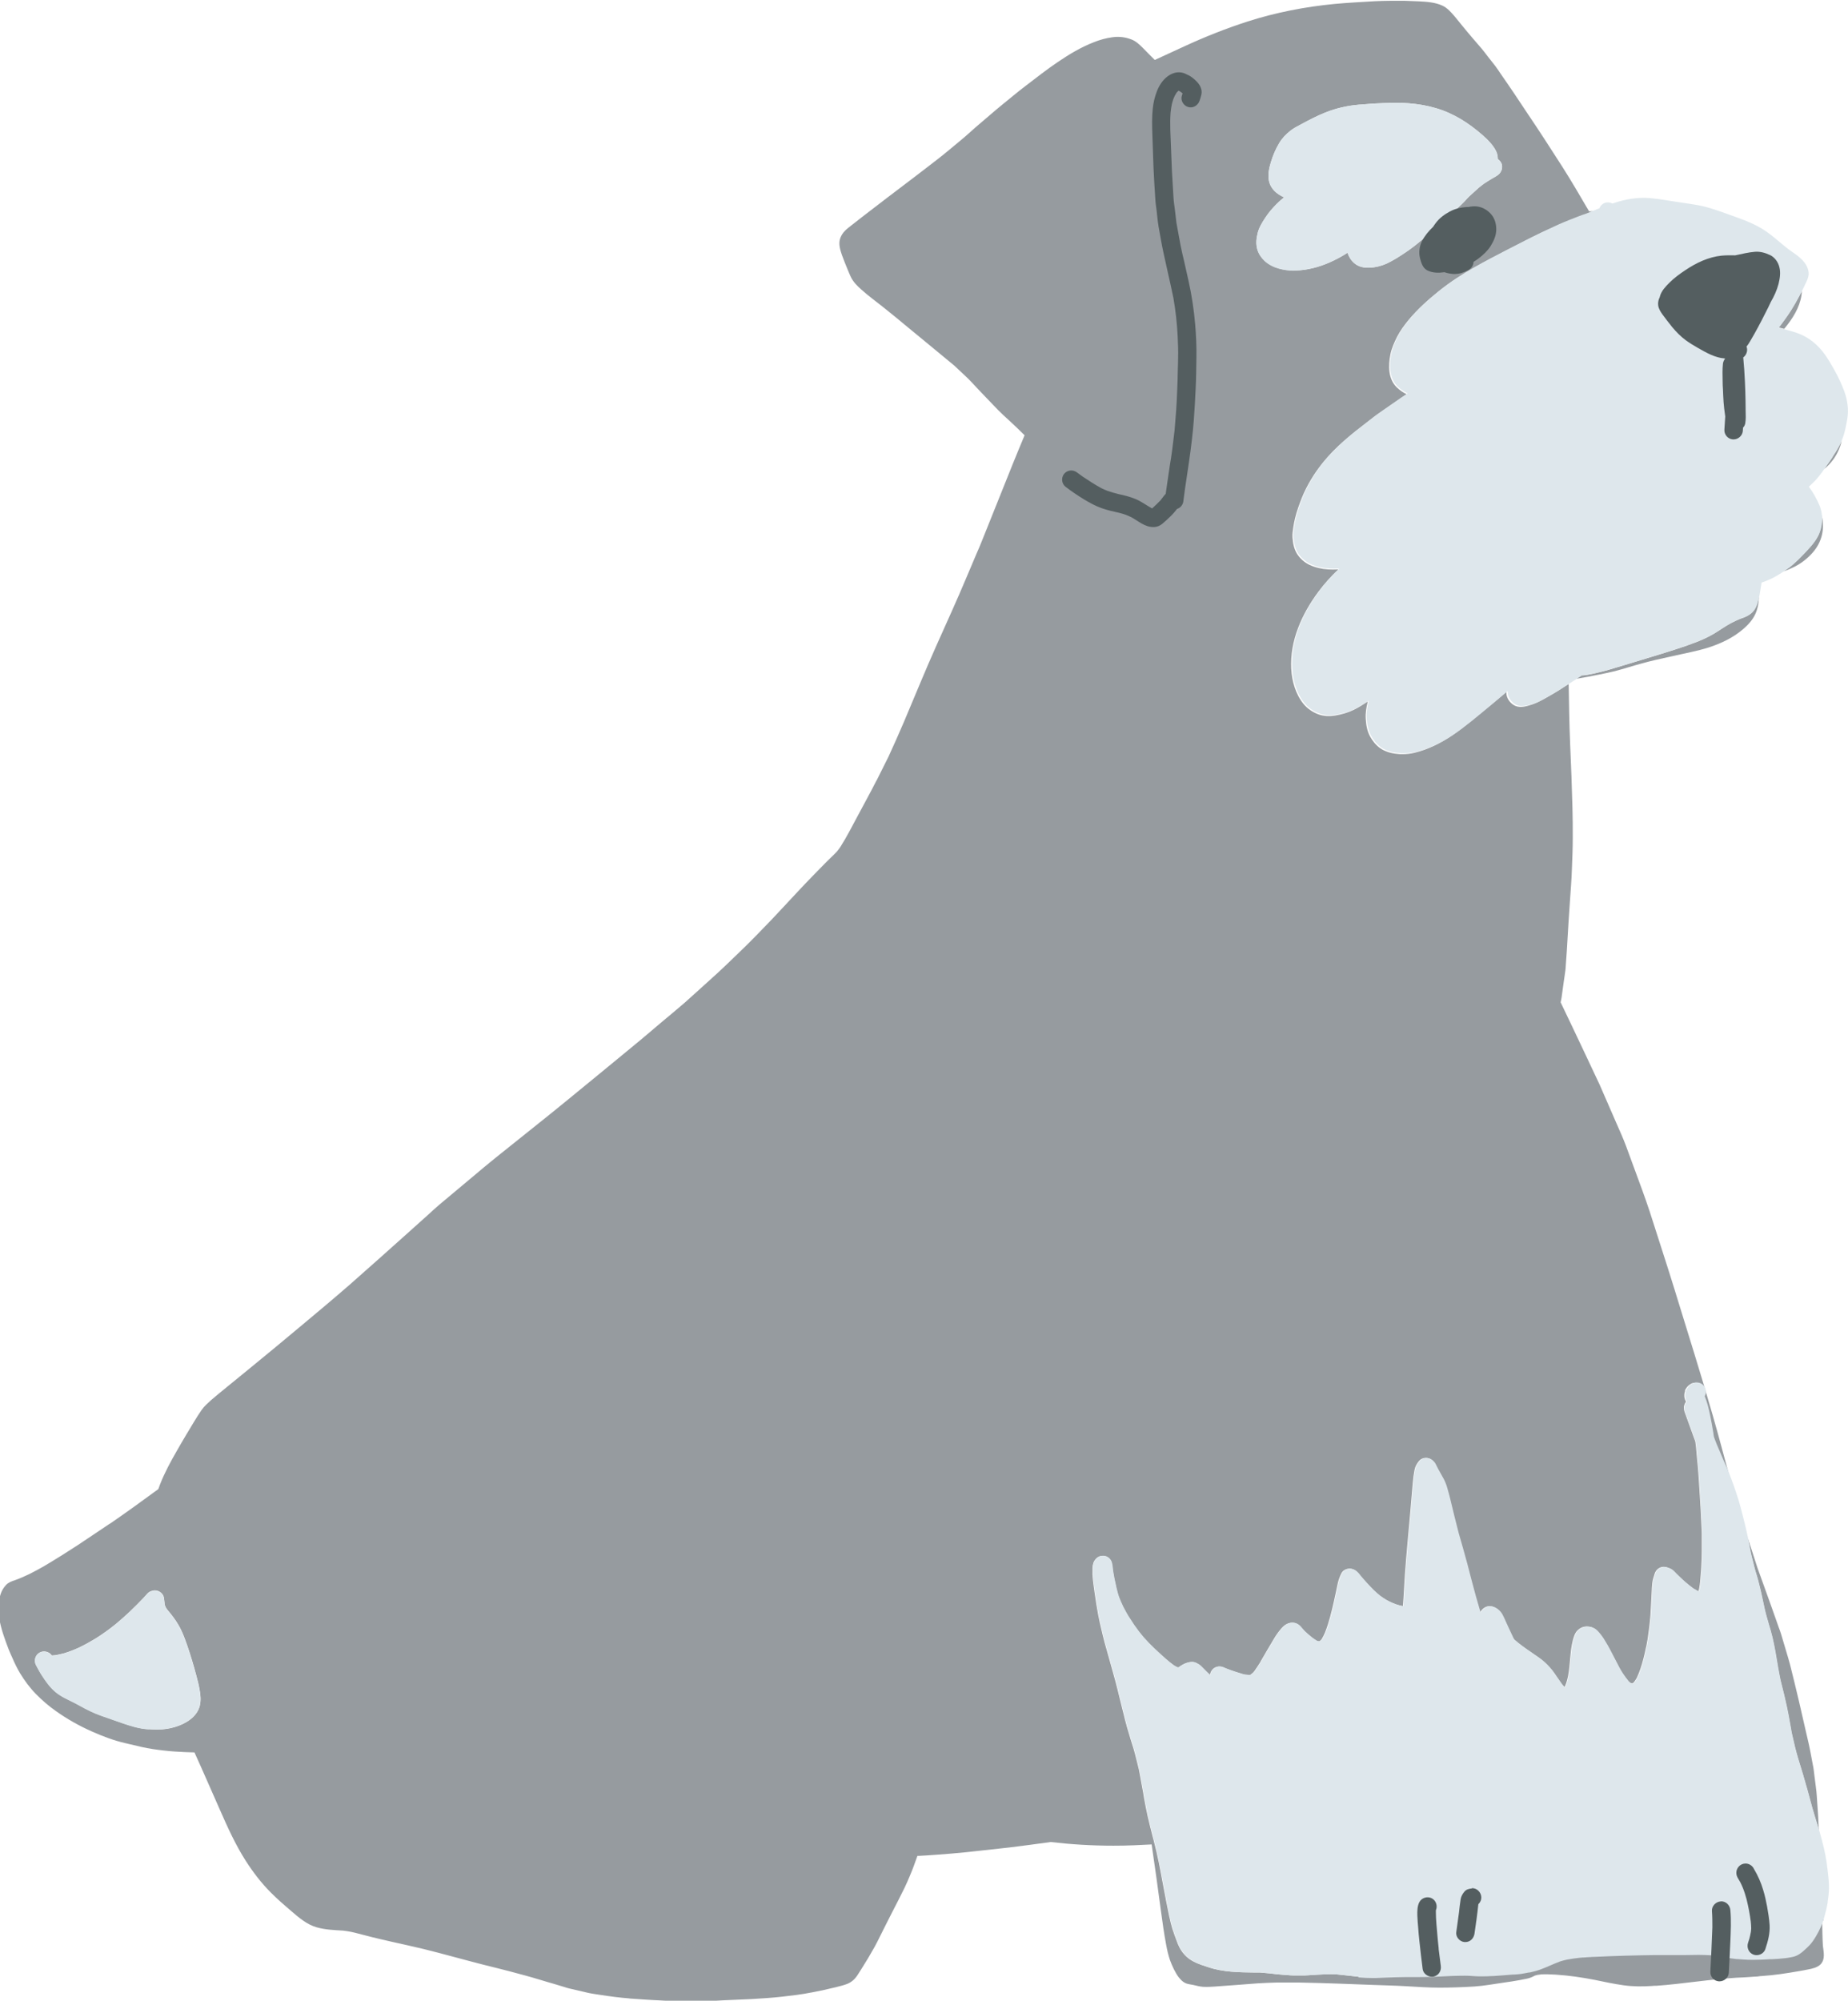 <?xml version="1.0" encoding="UTF-8"?>
<svg id="_レイヤー_2" data-name="レイヤー 2" xmlns="http://www.w3.org/2000/svg" viewBox="0 0 176.58 191.1">
  <defs>
    <style>
      .cls-1 {
        fill: #dee7ec;
      }

      .cls-2 {
        fill: #545e60;
      }

      .cls-3 {
        fill: #969b9f;
      }
    </style>
  </defs>
  <g id="_レイヤー_1-2" data-name="レイヤー 1">
    <g>
      <path class="cls-3" d="M119.56,159.9s-.06,0-.08,0c-.01,0-.02,0-.03,0,.04,0,.08-.01.12-.02Z"/>
      <path class="cls-3" d="M126.27,156.59s-.01,0-.02.01c0,0-.02.02-.03.03l.04-.04Z"/>
      <path class="cls-3" d="M158.03,189.64s-.03,0-.05,0c-.02,0-.05,0-.07,0,.04,0,.08,0,.12,0Z"/>
      <path class="cls-3" d="M158.45,189.61s-.01,0-.02,0c-.02,0-.04,0-.06,0,.03,0,.05,0,.08,0Z"/>
      <path class="cls-3" d="M141.13,189.69s-.07,0-.1,0c0,0,0,0-.01,0,.04,0,.08,0,.12,0Z"/>
      <path class="cls-3" d="M15.82,153.53s0-.02,0-.02c-.01-.03-.03-.05-.04-.08.02.03.03.07.05.1Z"/>
      <path class="cls-3" d="M167.56,188.76s-.03,0-.04,0c0,0,0,0,0,0,.02,0,.03,0,.04,0Z"/>
      <path class="cls-3" d="M174.25,183.43c0-.08,0-.16,0-.23-.03.11-.07.22-.11.33-.02.04-.03.08-.05.13,0,.01,0,.02-.01.03-.15.38-.34.77-.57,1.17-.23.39-.43.67-.66.91-.16.16-.33.32-.5.47-.25.23-.6.51-1.07.61-.23.05-.46.09-.7.12-.43.05-.86.08-1.3.1h-.19c-.42.03-.97.06-1.54.06-.34,0-.67,0-1-.03l-.53-.04s-.06,0-.09,0c-.41-.04-.8-.11-1.18-.17-.41-.07-.81-.13-1.22-.19-.38-.02-.77-.04-1.16-.04h-.14c-.49,0-.98.02-1.47.02-.63,0-1.26,0-1.89,0h-.95c-1.69.02-3.53.07-5.64.17-.12,0-.24,0-.36.02h-.11s-.08.01-.08.01c-.08,0-.17,0-.26.02h-.08s-.09.01-.09.01h-.13s-.14.02-.14.02h.02s0,0-.01,0h-.09c-.46.05-.86.11-1.24.18-.23.05-.46.11-.68.18-.35.13-.69.28-1.04.43-.19.08-.38.17-.58.24-.38.16-.81.28-1.27.38h.03s-.08,0-.11,0c-.24.05-.5.1-.76.14-.23.03-.45.05-.68.06h-.11c-.61.05-1.22.1-1.84.14h.05c-.06,0-.12,0-.18,0-.27.02-.57.03-.91.03h-.3c-.22,0-.43-.02-.65-.03-.22-.02-.43-.03-.65-.03h-.17c-.79,0-1.6.04-2.38.08l-.38.02c-.73.03-1.48.03-2.21.03h-.2s-.21,0-.21,0h-.2c-.62,0-1.24.03-1.86.05-.34.01-.67.03-1.01.04-.1,0-.2,0-.3,0-.42,0-.87-.02-1.34-.06-.33-.03-.66-.07-.99-.11-.35-.04-.7-.08-1.04-.11-.19-.01-.38-.02-.57-.02-.46,0-.91.03-1.37.05l-.28.02-.32.02c-.2.01-.4.03-.6.03s-.38,0-.57,0h-.43c-.22,0-.45-.02-.67-.04l-.29-.02c-.19-.02-.39-.03-.58-.05-.57-.07-1.13-.13-1.69-.17h-.53c-1.46-.02-2.98-.03-4.4-.51l-.33-.11-.33-.11c-.62-.22-1.06-.46-1.43-.8-.26-.24-.5-.56-.66-.88-.1-.19-.18-.39-.25-.59-.15-.39-.29-.78-.42-1.18-.11-.35-.19-.72-.27-1.07l-.03-.11c-.22-1.03-.41-2.07-.6-3.08-.13-.69-.25-1.37-.39-2.05-.15-.71-.32-1.46-.51-2.19l-.09-.34c-.17-.65-.33-1.3-.48-1.95-.06-.26-.11-.51-.16-.77-.03-.16-.06-.32-.09-.47-.06-.32-.12-.64-.17-.97-.09-.5-.18-.99-.27-1.48,0,0,0,0,0,0-.05-.25-.09-.5-.14-.74l-.2-.81-.17-.67c-.08-.31-.17-.62-.27-.92-.05-.16-.1-.32-.15-.48-.12-.4-.24-.81-.36-1.21l-.04-.16c-.1-.33-.18-.67-.26-1.01l-.1-.39c-.1-.39-.19-.78-.29-1.17-.12-.48-.23-.96-.36-1.44-.16-.59-.32-1.19-.49-1.78l-.25-.89c-.05-.19-.11-.38-.16-.57-.12-.42-.24-.84-.34-1.27l-.13-.55c-.11-.46-.22-.93-.31-1.4-.12-.68-.24-1.35-.33-2.03-.07-.49-.13-.92-.18-1.36-.02-.18-.03-.35-.04-.51,0-.09,0-.19,0-.28v-.08c0-.09,0-.18,0-.27.01-.17.03-.31.08-.45.05-.19.16-.32.27-.44.14-.16.38-.26.62-.26.08,0,.16.01.24.03.3.08.53.32.62.62.05.18.07.37.09.56,0,.09.02.17.03.26.03.21.07.42.11.63l.02.1c.13.61.24,1.16.42,1.71.11.29.24.59.41.95.05.09.1.18.15.28.11.2.21.4.33.59l.58.89c.3.43.59.81.89,1.16.68.77,1.43,1.45,2.14,2.08h0c.24.21.49.41.75.6.08.05.16.1.24.14.04.02.08.04.13.05l.07.02c.22-.16.4-.27.57-.35.28-.12.52-.18.73-.18.15,0,.28.03.4.09.15.07.31.16.45.29.07.07.13.13.2.2l.08.08c.17.18.35.35.53.52.01.01.03.02.04.04.03.02.06.04.08.07-.01,0-.02-.02-.03-.03,0-.12.03-.24.09-.35.22-.44.74-.59,1.18-.39.07.03.14.06.2.09.55.22,1.13.4,1.69.57.04,0,.08.02.13.03.13.01.25.02.38.03.05,0,.1,0,.14-.01,0,0,.01,0,.02,0,0,0,0,0,0,0,.02,0,.03-.02.05-.03.02-.01.03-.02.05-.04.07-.05.14-.11.2-.17.04-.04.07-.08.1-.12.2-.28.39-.57.57-.86.01-.03.03-.05.04-.08,0,.01-.01.02-.02.03.41-.71.83-1.43,1.25-2.13.22-.38.47-.73.76-1.06.27-.3.59-.52,1.01-.52.36,0,.64.18.86.46.1.12.21.24.31.35.23.22.47.42.72.62.14.1.28.2.43.29.01,0,.03.01.04.02.02,0,.04.02.06.02.03,0,.06.01.08.02.03,0,.06,0,.09,0,0,0,0,0,.01,0,0,0,0,0,0,0,.01,0,.03-.02.04-.03.03-.03.05-.05.08-.07.03-.03.05-.05.08-.08.02-.03.04-.06.06-.1.1-.17.19-.35.27-.54.2-.5.36-1.02.5-1.53.12-.47.25-.95.35-1.43.08-.35.15-.7.23-1.06.05-.21.09-.42.13-.63.07-.35.19-.68.35-1,.23-.48.84-.61,1.28-.34.22.14.37.32.52.52.41.49.84.96,1.29,1.41.19.18.37.34.57.5.2.15.4.28.61.41.21.11.41.22.63.31.21.09.42.16.64.22.11.03.21.05.31.07,0,0,.02,0,.03,0,0-.01,0-.03.01-.04,0-.03,0-.05.01-.07.08-.96.11-1.93.18-2.9.08-1.05.16-2.11.26-3.16.17-1.89.35-3.77.5-5.66.03-.39.09-.78.16-1.17.06-.33.22-.6.43-.86.3-.37.89-.39,1.24-.08.08.08.17.15.23.24.06.09.11.2.16.3.06.11.11.22.17.33.11.21.23.42.35.63.1.18.21.36.29.56.13.29.22.6.3.91.07.25.14.5.2.76.26,1.08.52,2.16.8,3.23.28.98.57,1.96.83,2.95.28,1.08.56,2.17.86,3.25,0,0,0,0,0-.01.13.46.27.92.4,1.39.05-.08.1-.15.16-.22.11-.13.24-.23.4-.3.11-.05.24-.07.36-.07.51,0,.98.41,1.19.81.11.21.21.43.3.64l.16.35.11.24c.15.32.3.65.46.98l.06.1.04.06c.51.45,1.02.81,1.52,1.15l.06.04.33.23c.22.15.44.3.65.46.27.21.55.46.84.79.29.32.53.69.77,1.04l.34.49c.05.07.1.13.15.19l.06.06.12.1s.01-.03.02-.04c.05-.11.09-.23.14-.35.07-.22.12-.43.17-.65.11-.58.16-1.19.21-1.77l.03-.31c.05-.59.14-1.21.37-1.83.18-.49.65-.84,1.15-.84.31,0,.53.06.76.2.2.12.36.31.51.5l.09.11c.18.23.34.49.49.75l.07.12c.09.16.19.32.27.48.16.31.32.61.48.92l.14.27c.19.37.38.75.61,1.1.19.28.36.52.55.75l.1.1.06.05.08.05h0s.07.02.11.03h.09c.12-.09.19-.18.25-.28.05-.08.1-.16.15-.24.13-.28.24-.57.35-.88.2-.59.37-1.24.53-2.04l.02-.05c.04-.22.08-.45.12-.67.11-.71.21-1.48.28-2.31l.04-.72.04-.71c.02-.29.03-.55.04-.81.01-.3.03-.59.06-.88.03-.26.11-.52.19-.76l.04-.13c.12-.38.47-.65.85-.65.08,0,.16.01.24.03.31.09.55.19.74.4.14.15.28.29.43.43.2.19.4.39.61.57h0c.27.23.53.44.79.63.14.08.27.16.42.24l.1.04s0,0,0,0h0c.02-.08.04-.15.06-.23.09-.46.13-.94.16-1.4l.03-.36.02-.33c.03-.51.05-1.01.05-1.52,0-.39,0-.78,0-1.18v-.1c0-.1,0-.2,0-.3h0s0-.04,0-.06c0-.11,0-.21-.01-.31l-.02-.38c-.04-1.09-.11-2.19-.18-3.26l-.05-.77v.02s-.02-.37-.02-.37c-.05-.78-.11-1.59-.2-2.38-.01-.15-.03-.31-.04-.46-.03-.3-.05-.61-.1-.91l-.07-.2-.1-.27c-.29-.79-.58-1.59-.86-2.38-.04-.12-.06-.24-.06-.36,0-.03,0-.05,0-.08,0,0,0-.02,0-.02,0,0,0-.02,0-.02h0s0-.04.01-.05c.01-.08.04-.15.07-.22,0,0,0,0,0-.01h0s.03-.06.04-.08c0,0,0,0,0,0,.01-.02.03-.04.04-.05,0,0,0-.01.01-.02h0s0-.01,0-.01c0,0,.02-.02.03-.03-.07-.14-.14-.3-.16-.5,0-.01,0-.02,0-.03,0-.01,0-.02,0-.03h0s0-.02,0-.03v-.03s0-.03,0-.05h0c0-.07.01-.13.03-.2,0,0,0,0,0-.01h0s0,0,0,0c0-.02,0-.03.01-.05h0s.02-.05.03-.08c0,0,0-.01,0-.02s0,0,0-.02c0,0,0-.01,0-.02,0,0,0,0,0-.01,0,0,0-.01,0-.02,0,0,0-.02.01-.03,0,0,0,0,0,0,.01-.02.02-.05.04-.07.1-.18.23-.33.39-.44l.05-.03.06-.04s.06-.03.09-.05c.08-.04.22-.07.35-.07.28,0,.53.12.7.34.07.09.12.19.15.29,0,0,0,.01,0,.02,0,0,0,0,0,.01,0,.03.01.05.02.08h0s0,.02,0,.02v.07s0,0,0,.01c0,0,0,0,0,0v.03s0,.06,0,.09h0s0,.02,0,.03h0s0,.01,0,.02c0,.02,0,.03,0,.05,0,0,0,.01,0,.02-.01.05-.03.11-.05.16,0,0,0,0,0,0,0,0,0,0,0,.01,0,0,0,.02-.01.03h0s-.01.03-.02.04c.25.59.39,1.22.52,1.84l.03.16c.09.4.15.8.22,1.2l.05.29.05.36.1.28c.11.32.25.62.38.93l.18.42c.16.4.34.79.51,1.18l.05.11c.02.05.04.1.07.15,0,.02.01.03.02.04,0,.02.01.03.02.05.02.03.03.07.04.1,0,0,0,0,0,0,0,.02.02.05.03.07.02.05.04.11.06.16,0,0,0,.02.01.03,0,0,0,.02,0,.03,0,0,0,0,0,0,.07.18.14.36.21.54-.29-1.06-.58-2.11-.86-3.17-1.07-3.98-2.29-7.92-3.51-11.86-.65-2.11-1.29-4.21-1.97-6.31-.46-1.43-.92-2.86-1.38-4.3-.23-.7-.48-1.39-.73-2.09-.51-1.39-1.02-2.77-1.53-4.16-.28-.75-.61-1.47-.93-2.2-.53-1.22-1.06-2.43-1.59-3.65-.11-.24-.22-.48-.34-.72-.32-.68-.64-1.36-.96-2.04-.8-1.7-1.61-3.4-2.42-5.09.03-.15.07-.3.09-.45.07-.48.14-.97.2-1.45.05-.32.09-.65.14-.97.01-.11.04-.22.04-.32.04-.57.08-1.13.12-1.7.06-.89.1-1.78.16-2.67h0c.05-.7.1-1.4.14-2.1.07-1.04.16-2.09.19-3.13.04-.97.08-1.94.08-2.91,0-.96,0-1.92-.03-2.88-.05-2.02-.13-4.05-.22-6.07-.08-1.92-.11-3.84-.14-5.76-.62.41-1.24.81-1.89,1.17-.52.3-1.03.6-1.6.79-.51.17-1.08.35-1.6.14-.42-.18-.78-.62-.85-1.07-.01-.09-.02-.18-.02-.27-.55.46-1.09.93-1.64,1.38-1.18.97-2.34,1.97-3.6,2.82-1.08.72-2.25,1.3-3.51,1.61-.39.1-.78.14-1.17.14-.17,0-.35,0-.53-.03-.55-.05-1.14-.22-1.6-.54-.41-.29-.73-.69-.97-1.13-.28-.52-.38-1.1-.41-1.68-.04-.55.06-1.11.19-1.65-.44.29-.88.57-1.35.8-.56.27-1.16.44-1.77.54-.51.08-1.08.07-1.58-.11-.55-.2-1.09-.56-1.46-1.03-.74-.92-1.09-2.17-1.15-3.33-.14-2.68,1.02-5.24,2.59-7.35.57-.77,1.22-1.48,1.91-2.14-.33.02-.66.02-.98,0-.61-.04-1.24-.18-1.79-.44-.46-.22-.88-.59-1.16-1.02-.31-.49-.41-1.04-.45-1.62-.02-.3.03-.6.07-.89.04-.31.11-.62.18-.93.16-.66.4-1.32.65-1.95.49-1.2,1.17-2.31,1.98-3.32,1.21-1.51,2.72-2.72,4.24-3.88.41-.31.8-.64,1.23-.92-.02.01-.03.02-.05.03.67-.47,1.35-.94,2.02-1.4.19-.13.39-.26.59-.39-.34-.16-.65-.38-.93-.64-.85-.81-.84-2.11-.62-3.18.12-.58.37-1.14.63-1.66.3-.58.69-1.11,1.1-1.61.84-1.01,1.83-1.9,2.85-2.72,1.07-.86,2.23-1.61,3.42-2.28.98-.56,1.99-1.08,2.99-1.6,1.48-.76,2.95-1.53,4.47-2.21.35-.16.7-.33,1.05-.47.43-.18.87-.35,1.31-.52.29-.11.57-.22.86-.31.23-.1.46-.19.68-.29-.13,0-.26.01-.38.02-.85-1.45-1.69-2.9-2.59-4.31-1.09-1.7-2.18-3.39-3.31-5.06.02.03.04.06.06.09-.86-1.3-1.72-2.59-2.61-3.86-.17-.25-.33-.51-.52-.75l-.73-.93c-.2-.25-.38-.51-.59-.75-.29-.34-.59-.68-.88-1.02-.31-.36-.61-.73-.91-1.09-.25-.3-.49-.61-.74-.91-.35-.4-.7-.83-1.2-1.06-.69-.32-1.51-.37-2.27-.41-.44-.02-.88-.04-1.32-.05-.46,0-.92,0-1.39,0-.5.01-1,.01-1.49.04-1.28.08-2.56.14-3.83.26-2.81.27-5.6.81-8.29,1.67-2.08.67-4.12,1.48-6.11,2.4-.93.43-1.85.85-2.78,1.28-.21-.21-.42-.42-.63-.63-.18-.18-.36-.36-.53-.54-.3-.3-.64-.62-1.05-.78-.59-.23-1.2-.31-1.83-.22-.61.08-1.19.24-1.77.47-1.24.48-2.39,1.17-3.49,1.92-1.05.71-2.05,1.5-3.06,2.27-.77.58-1.5,1.21-2.25,1.81-.69.56-1.35,1.15-2.03,1.72-.65.54-1.26,1.13-1.92,1.67-.73.6-1.44,1.21-2.19,1.79-.82.63-1.64,1.27-2.46,1.89-1.59,1.21-3.19,2.41-4.77,3.64-.37.29-.73.58-1.1.86-.24.18-.47.37-.66.6-.16.2-.27.4-.34.64-.15.5.03,1.06.19,1.53.16.46.35.9.53,1.35.1.23.19.47.3.7.23.5.62.89,1.03,1.25.71.64,1.5,1.2,2.24,1.8.72.57,1.43,1.16,2.14,1.75,1.5,1.24,3.01,2.47,4.5,3.71.4.38.79.75,1.19,1.12.33.31.63.65.94.98.27.28.54.57.81.85.41.43.82.85,1.23,1.28.34.35.7.67,1.06,1,.5.47,1,.93,1.48,1.42-.38.91-.76,1.82-1.13,2.74-.99,2.46-1.97,4.92-2.96,7.38-.15.39-.32.77-.49,1.16-.35.84-.71,1.67-1.06,2.5-.41.97-.83,1.94-1.26,2.9-1.02,2.27-2.05,4.54-3.01,6.84-.54,1.29-1.08,2.57-1.62,3.86-.47,1.11-.97,2.21-1.47,3.31h0c-.37.74-.74,1.47-1.1,2.2h0s0,.01-.01.02c-.01.03-.03.05-.04.08,0,0,0-.01,0-.02l-.07.14s0,0,0,0c-.56,1.1-1.16,2.18-1.74,3.27-.53.98-1.03,1.98-1.63,2.92-.11.16-.22.32-.35.47-.35.37-.73.71-1.09,1.08-.35.35-.7.71-1.04,1.06-.61.62-1.21,1.26-1.81,1.9-.76.81-1.51,1.63-2.27,2.43-.87.9-1.73,1.8-2.62,2.67-.88.84-1.74,1.7-2.64,2.52-1.03.93-2.05,1.86-3.08,2.78-.75.65-1.51,1.27-2.27,1.91-.65.55-1.29,1.1-1.94,1.64-1.51,1.24-3.01,2.49-4.52,3.72-1.81,1.48-3.61,2.97-5.44,4.42-1.3,1.04-2.6,2.08-3.9,3.12-.75.6-1.49,1.23-2.23,1.85-1.06.89-2.13,1.78-3.19,2.67-.34.29-.67.6-1,.9-.68.61-1.36,1.22-2.04,1.83-1.81,1.62-3.61,3.23-5.43,4.83,0,0,0,0,0,0-1.55,1.35-3.13,2.67-4.71,3.99-1.61,1.35-3.23,2.69-4.86,4.02-1,.82-2,1.63-3,2.45-.23.19-.47.39-.7.59-.32.3-.66.58-.91.94-.53.76-.99,1.58-1.48,2.38-.31.51-.61,1.04-.91,1.56-.58,1.01-1.14,2.04-1.57,3.13-.07.17-.13.34-.19.51-.03.02-.06.04-.09.06-.79.57-1.58,1.15-2.37,1.72-.71.51-1.43,1.01-2.15,1.51h0s0,0,0,0c0,0-.01,0-.02,0,0,0-.02.01-.03.02-.49.33-.97.65-1.46.98h0c-.06.04-.12.08-.18.12,0,0,0,0,0,0-.94.64-1.9,1.27-2.86,1.87-.59.37-1.18.73-1.77,1.08-.46.27-.93.51-1.4.75-.46.22-.91.42-1.39.59-.29.09-.6.21-.82.44-.23.25-.4.52-.51.84-.25.71-.27,1.54-.16,2.27.17,1.07.54,2.06.92,3.06.1.27.23.52.34.78.22.51.46,1.01.74,1.48.44.72.93,1.39,1.52,1.99.59.6,1.22,1.15,1.91,1.63,1.08.77,2.24,1.42,3.46,1.96,1.01.45,2.07.85,3.15,1.1.53.12,1.05.24,1.58.37.7.16,1.42.26,2.13.34.67.08,1.35.12,2.02.15.3.01.6.02.9.03.42.92.83,1.85,1.24,2.78.38.85.75,1.7,1.12,2.54.76,1.73,1.53,3.46,2.55,5.05.7,1.09,1.49,2.12,2.4,3.03.61.61,1.26,1.18,1.92,1.74.74.63,1.5,1.3,2.46,1.57.82.23,1.66.26,2.5.31.26.03.52.07.78.12.68.15,1.35.35,2.02.51.64.15,1.28.31,1.92.45,1.01.22,2.02.45,3.03.69.99.24,1.97.51,2.95.77.88.24,1.77.47,2.65.7.84.22,1.69.41,2.54.64,1.02.27,2.04.54,3.05.85.4.12.79.24,1.19.35.34.1.69.21,1.03.31.16.05.32.11.48.14.54.13,1.09.26,1.63.38.42.1.83.16,1.25.22.96.15,1.93.28,2.9.35-.04,0-.08,0-.12,0,1.02.07,2.04.15,3.07.19.52.03,1.04.07,1.56.07s1.05,0,1.57.02c.06,0,.13,0,.19,0,.42,0,.85-.02,1.27-.04.44-.01.89-.03,1.33-.06.92-.05,1.83-.07,2.75-.12.98-.06,1.96-.12,2.94-.23.93-.11,1.86-.21,2.78-.4h0s.01,0,.02,0c.03,0,.06-.01.09-.02h0c.74-.14,1.48-.3,2.21-.48.36-.09.73-.18,1.08-.31.41-.16.73-.44.98-.81.13-.2.26-.4.39-.61.44-.69.86-1.39,1.26-2.11.19-.33.35-.68.52-1.01.18-.35.35-.7.53-1.06.4-.8.81-1.59,1.22-2.39.21-.41.41-.81.61-1.22.18-.37.34-.75.5-1.13.27-.62.49-1.26.72-1.9.06,0,.13,0,.19,0,1.03-.05,2.06-.14,3.09-.22.89-.07,1.79-.17,2.68-.27.94-.1,1.88-.2,2.82-.31,1.32-.16,2.64-.34,3.95-.52,1.98.23,3.99.35,5.99.35.66,0,1.32-.01,1.98-.04.56-.02,1.12-.05,1.68-.08.31,2.12.61,4.24.89,6.36.14,1.08.3,2.17.5,3.24.09.49.2.97.36,1.44.11.3.23.59.37.87.14.27.28.54.47.78.17.21.35.41.59.53.15.08.29.11.45.14.11.02.23.04.34.06.32.07.62.16.94.18.41.02.81,0,1.22-.03,0,0-.02,0-.03,0,1.34-.09,2.68-.2,4.02-.3.61-.03,1.21-.07,1.82-.08.71,0,1.42,0,2.13,0,1.31.02,2.61.07,3.91.11,1.08.04,2.15.08,3.22.12,1.02.04,2.05.06,3.07.12,1.08.06,2.15.14,3.23.14s2.22-.04,3.33-.11c.96-.06,1.92-.25,2.87-.38.47-.07.94-.13,1.4-.22.26-.05.51-.1.77-.15.25-.05.49-.15.71-.27.02-.01.05-.02.07-.03.08-.02.16-.04.23-.06.12-.02.24-.03.37-.05.42-.02.83,0,1.25.02,0,0,0,0,0,0,.05,0,.11,0,.16.01h0c1.22.08,2.44.26,3.64.49.92.19,1.84.39,2.77.52.9.13,1.81.13,2.72.07.08,0,.17-.01.25-.02.01,0,.02,0,.04,0,.01,0,.03,0,.04,0h0s.08,0,.12,0c1.25-.09,2.5-.24,3.74-.39.71-.09,1.43-.16,2.14-.24.59-.06,1.18-.09,1.77-.14.48-.02.96-.04,1.44-.08.08,0,.17-.01.26-.02-.03,0-.06,0-.09,0,.05,0,.1,0,.15,0h0c.14,0,.27-.02.41-.03-.04,0-.08,0-.12,0,.07,0,.15-.01.22-.02-.01,0-.02,0-.03,0,.06,0,.12,0,.17-.01h0c1.2-.08,2.38-.26,3.57-.47.27-.05.54-.09.81-.15.43-.08.91-.18,1.23-.49.48-.49.3-1.18.23-1.78-.05-.79-.05-1.59-.07-2.38ZM120.17,22.27c.13-.53.43-1.02.73-1.47.32-.5.71-.94,1.13-1.36.21-.21.44-.41.67-.59-.71-.31-1.32-.83-1.46-1.64-.1-.59.03-1.16.2-1.73.19-.63.45-1.24.79-1.81.28-.47.65-.85,1.08-1.19.31-.24.67-.43,1.02-.61.76-.41,1.52-.81,2.33-1.13,1.03-.41,2.1-.65,3.19-.74.49-.04.97-.08,1.45-.11.69-.03,1.37-.07,2.06-.07.43,0,.86.01,1.29.05.86.07,1.71.21,2.55.46.84.24,1.64.61,2.39,1.05.73.44,1.41.95,2.05,1.51.28.24.56.51.8.79.25.29.5.64.61,1.01.05.17.07.33.07.5.08.06.16.14.23.22.23.29.23.67.06.98-.16.31-.51.48-.81.65-.27.16-.54.33-.8.5-.17.12-.32.25-.49.38-.18.16-.36.33-.54.49-.19.18-.4.35-.57.54-.32.37-.68.7-1.03,1.03-.32.3-.65.6-.97.9-.83.76-1.68,1.51-2.56,2.22-.47.39-.95.76-1.46,1.09-.55.37-1.11.72-1.71,1-.49.22-1.05.35-1.58.38-.54.02-1.07-.07-1.48-.43-.32-.27-.53-.62-.65-1-.56.37-1.15.68-1.77.95-1.02.44-2.1.72-3.22.75h-.13c-.48,0-.96-.07-1.41-.19-.49-.13-1-.38-1.38-.73-.33-.31-.61-.72-.72-1.16-.13-.51-.08-1,.05-1.51ZM19.1,162.91c-.27,1.1-1.37,1.75-2.38,2.05-.53.16-1.08.24-1.63.24-.04,0-.08,0-.11,0-.25,0-.49-.01-.74-.03-.89-.04-1.75-.31-2.58-.6-.67-.23-1.33-.47-2-.7-.69-.24-1.34-.57-1.98-.92h0c-.15-.08-.3-.16-.44-.24-.66-.35-1.37-.62-1.94-1.11-.52-.43-.92-1-1.29-1.57-.21-.32-.39-.66-.57-1-.22-.43-.07-.96.36-1.19.39-.21.91-.08,1.15.28h.05c.13,0,.27-.02.4-.04.25-.05.5-.11.74-.17.49-.15.95-.33,1.41-.54.54-.26,1.05-.54,1.56-.85.69-.43,1.34-.9,1.97-1.41.45-.38.89-.76,1.32-1.17.44-.42.88-.86,1.3-1.3.07-.08.14-.15.2-.22.1-.11.19-.23.32-.33.12-.08.24-.12.38-.16.45-.11.97.19,1.06.65.04.22.05.45.08.67,0,.03.01.05.02.08.01.04.03.09.05.13.02.04.04.08.06.12.06.09.13.19.2.27.36.42.68.85.96,1.32.26.43.46.9.64,1.38.16.44.32.88.46,1.33.3.94.57,1.89.81,2.86.05.2.09.41.13.62.09.5.15,1.02.03,1.52Z"/>
      <path class="cls-3" d="M166.96,146.68s0,0,0,0c.01.07.03.14.04.21.05.24.1.48.14.71l.13.67c.06.27.13.56.21.85l.13.53c.05.22.12.42.18.63.05.17.11.34.15.51.24.89.43,1.77.65,2.82.11.5.26,1,.4,1.49.13.41.25.84.35,1.26.21.87.35,1.78.5,2.65l.03.19c.05.29.1.57.16.86l.07.35.08.32c.19.74.37,1.48.53,2.23.12.57.23,1.15.33,1.73l.13.74.04.18c.18.81.37,1.64.62,2.44.25.8.57,1.85.86,2.91l.19.7c.17.65.35,1.29.55,1.93.07.22.14.45.21.67h0s.02.08.03.12c.01.04.02.08.04.12,0,0,0,.02,0,.03.01.04.02.08.03.11.02.06.04.12.05.18-.03-.83-.07-1.66-.14-2.49-.04-.54-.06-1.09-.14-1.63-.05-.36-.09-.73-.14-1.1-.03-.23-.05-.47-.09-.71-.11-.56-.21-1.13-.32-1.69-.11-.59-.26-1.17-.39-1.75-.22-.99-.45-1.98-.68-2.97-.27-1.18-.57-2.35-.86-3.53-.11-.42-.24-.83-.36-1.24-.17-.56-.33-1.12-.5-1.68-.06-.2-.14-.4-.21-.59-.12-.35-.25-.7-.37-1.05-.16-.46-.32-.92-.49-1.38-.39-1.08-.77-2.15-1.16-3.22-.33-1.04-.67-2.08-1.01-3.12Z"/>
      <path class="cls-3" d="M151.17,64.49s-.03,0-.04,0c-.17.12-.35.23-.53.35.76-.13,1.51-.26,2.26-.42.48-.1.95-.19,1.43-.31.85-.22,1.69-.5,2.55-.73.46-.12.91-.25,1.37-.35.57-.13,1.13-.25,1.7-.38,1.13-.26,2.27-.46,3.37-.81,1.2-.39,2.37-.95,3.33-1.79.45-.39.87-.86,1.12-1.41.22-.49.32-.99.33-1.52,0-.04,0-.07,0-.11-.01.06-.02.11-.04.17-.11.49-.27,1.02-.66,1.37-.29.26-.63.41-1,.53-.35.13-.68.3-1,.46-.58.31-1.11.71-1.68,1.04-.68.39-1.4.7-2.14.95.02,0,.03,0,.05-.01-.12.04-.25.09-.38.13,0,0,.02,0,.03,0-1.72.59-3.46,1.1-5.2,1.63-.81.25-1.62.49-2.43.73-.42.12-.86.22-1.29.32-.38.08-.76.17-1.14.19Z"/>
      <path class="cls-3" d="M170.42,54.58c.69-.25,1.35-.55,1.93-1,.61-.47,1.16-1.05,1.49-1.76.35-.76.43-1.57.27-2.39-.02-.09-.04-.18-.06-.27.09.7-.04,1.44-.36,2.06-.35.67-.89,1.21-1.4,1.75-.3.32-.61.62-.94.91-.28.25-.6.48-.92.69Z"/>
      <path class="cls-3" d="M175.11,43.61h0s0,0,0,0h0s0,0,0,0c0,0,0,0,0,0,0,0,0,0,0,.01h0s-.01.01-.02.02c0,0,0,0,0,0,0,0,0,0,0,.01,0,0,0,.01-.01.02h0s-.02.04-.03.05c-.11.16-.21.31-.32.47.01-.02.03-.04.04-.06-.15.22-.3.44-.46.66.23-.18.44-.38.63-.61.53-.61.87-1.33,1.04-2.09-.23.52-.52,1.01-.83,1.47,0,0,0,0,0,.01Z"/>
      <path class="cls-3" d="M170.81,31c.71-.92,1.32-2.03,1.36-3.2-.42.81-.86,1.61-1.38,2.36-.21.29-.41.59-.63.87-.06.08-.13.17-.2.25.17.04.34.09.52.13.11-.14.23-.27.33-.41Z"/>
      <path class="cls-1" d="M123.63,25.86c-.48,0-.96-.07-1.41-.19-.49-.13-1-.38-1.38-.73-.33-.31-.61-.72-.72-1.16-.13-.51-.08-1,.05-1.51.13-.53.43-1.02.73-1.47.32-.5.71-.94,1.13-1.36.21-.21.44-.41.67-.59-.71-.31-1.32-.83-1.46-1.64-.1-.59.03-1.16.2-1.73.19-.63.45-1.24.79-1.81.28-.47.65-.85,1.08-1.19.31-.24.67-.43,1.02-.61.76-.41,1.52-.81,2.33-1.13,1.03-.41,2.1-.65,3.19-.74.49-.04.97-.08,1.45-.11,1.12-.05,2.23-.11,3.35-.02.86.07,1.71.21,2.55.46.84.24,1.64.61,2.39,1.05.73.44,1.41.95,2.05,1.51.28.24.56.51.8.79.25.29.5.64.61,1.01.05.17.07.33.07.5.08.06.16.14.23.22.23.29.23.67.06.98-.16.31-.51.48-.81.65-.27.16-.54.33-.8.5-.17.12-.32.25-.49.38-.18.16-.36.33-.54.49-.19.18-.4.35-.57.54-.32.37-.68.7-1.03,1.03-.32.3-.65.6-.97.9-.83.76-1.68,1.51-2.56,2.22-.47.39-.95.76-1.46,1.09-.55.37-1.11.72-1.71,1-.49.22-1.05.35-1.58.38-.54.02-1.07-.07-1.48-.43-.32-.27-.53-.62-.65-1-.56.37-1.15.68-1.77.95-1.02.44-2.1.72-3.22.75h-.13Z"/>
      <path class="cls-1" d="M133.57,71.93c-.55-.05-1.14-.22-1.6-.54-.41-.29-.73-.69-.97-1.13-.28-.52-.38-1.1-.41-1.68-.04-.55.06-1.11.19-1.65-.44.29-.88.57-1.35.8-.56.27-1.16.44-1.77.54-.51.08-1.08.07-1.58-.11-.55-.2-1.09-.56-1.46-1.03-.74-.92-1.09-2.17-1.15-3.33-.14-2.68,1.02-5.24,2.59-7.35.57-.77,1.22-1.48,1.91-2.14-.33.02-.66.02-.98,0-.61-.04-1.24-.18-1.79-.44-.46-.22-.88-.59-1.16-1.02-.31-.49-.41-1.04-.45-1.62-.02-.3.03-.6.07-.89.04-.31.11-.62.18-.93.16-.66.4-1.32.65-1.95.49-1.2,1.17-2.31,1.98-3.32,1.21-1.51,2.72-2.72,4.24-3.88.41-.31.8-.64,1.23-.92-.02.01-.03.02-.05.03.67-.47,1.35-.94,2.02-1.4.19-.13.39-.26.59-.39-.34-.16-.65-.38-.93-.64-.85-.81-.84-2.11-.62-3.18.12-.58.37-1.14.63-1.66.3-.58.69-1.11,1.1-1.61.84-1.01,1.83-1.9,2.85-2.72,1.07-.86,2.23-1.61,3.42-2.28.98-.56,1.99-1.08,2.99-1.6,1.48-.76,2.95-1.53,4.47-2.21.35-.16.7-.33,1.05-.47.43-.18.87-.35,1.31-.52.29-.11.57-.22.86-.31.4-.17.8-.33,1.2-.49.13-.33.43-.56.81-.56.15,0,.3.04.43.11.03,0,.06-.02.1-.03,1.1-.38,2.27-.58,3.43-.49.58.05,1.17.13,1.75.23.97.16,1.94.28,2.9.45.91.16,1.79.48,2.66.79,1.19.43,2.39.81,3.47,1.47,1.03.62,1.86,1.51,2.85,2.19.7.48,1.46,1.04,1.58,1.94.05.37-.1.72-.26,1.04-.1.22-.21.43-.31.65-.44.86-.9,1.72-1.46,2.51-.21.29-.41.59-.63.87-.06.08-.13.17-.2.25.6.16,1.21.3,1.8.51,1.07.38,1.95,1.11,2.61,2.03.33.46.61.95.89,1.44.22.38.41.77.59,1.16.14.31.27.62.39.94.19.53.31,1.07.34,1.63.03.46-.04.94-.13,1.39-.08.39-.15.77-.27,1.15-.23.73-.62,1.41-1.05,2.05,0,0,0,0,0,.01h0s0,0,0,0c0,0,0,0,0,0,0,0,0,0,0,0,0,0,0,0,0,0,0,0,0,0,0,0,0,0,0,0,0,.01h0s-.01.01-.02.02c0,0,0,0,0,0,0,0,0,0,0,0,0,0,0,0,0,0,0,0,0,0,0,.01,0,0,0,.01-.01.02,0,0,0,0,0,0,0,.02-.02.03-.03.05-.11.16-.21.31-.32.47.01-.02.03-.04.04-.06-.25.37-.51.73-.77,1.08-.25.34-.53.67-.84.96-.11.1-.22.2-.33.31.4.54.73,1.13,1,1.75.4.94.35,2.07-.12,2.98-.35.67-.89,1.21-1.4,1.75-.3.32-.61.62-.94.91-.35.32-.77.6-1.17.85-.38.24-.77.47-1.19.65-.23.1-.46.19-.7.27-.09.5-.14,1.01-.26,1.51-.11.49-.27,1.02-.66,1.37-.29.26-.63.41-1,.53-.35.13-.68.3-1,.46-.58.31-1.11.71-1.68,1.04-.68.39-1.4.7-2.14.95.02,0,.03,0,.05-.01-.12.04-.25.09-.38.13,0,0,.02,0,.03,0-1.72.59-3.46,1.1-5.2,1.63-.81.25-1.62.49-2.43.73-.42.12-.86.22-1.29.32-.38.08-.76.17-1.14.19-.01,0-.03,0-.04,0-.35.24-.72.47-1.08.7-.65.42-1.3.84-1.97,1.22-.52.3-1.03.6-1.6.79-.51.17-1.08.35-1.6.14-.42-.18-.78-.62-.85-1.07-.01-.09-.02-.18-.02-.27-.55.46-1.09.93-1.64,1.38-1.18.97-2.34,1.97-3.6,2.82-1.08.72-2.25,1.3-3.51,1.61-.39.1-.78.14-1.17.14-.17,0-.35,0-.53-.03Z"/>
      <path class="cls-1" d="M129.81,188.81c-.33-.03-.66-.07-.99-.11-.35-.04-.7-.08-1.04-.11-.19-.01-.38-.02-.57-.02-.46,0-.91.03-1.37.05l-.28.02-.32.02c-.2.01-.4.03-.6.03s-.38,0-.57,0h-.43c-.22,0-.45-.02-.67-.04l-.29-.02c-.19-.02-.39-.03-.58-.05-.57-.07-1.13-.13-1.69-.17h-.53c-1.46-.02-2.98-.03-4.4-.51l-.33-.11-.33-.11c-.62-.22-1.06-.46-1.43-.8-.26-.24-.5-.56-.66-.88-.1-.19-.18-.39-.25-.59-.15-.39-.29-.78-.42-1.18-.11-.35-.19-.72-.27-1.07l-.03-.11c-.22-1.03-.41-2.07-.6-3.08-.13-.69-.25-1.37-.39-2.05-.15-.71-.32-1.46-.51-2.19l-.09-.34c-.17-.65-.33-1.3-.48-1.95-.16-.73-.29-1.46-.42-2.21-.13-.75-.27-1.49-.41-2.23l-.2-.81-.17-.67c-.08-.31-.17-.62-.27-.92-.05-.16-.1-.32-.15-.48-.12-.4-.24-.81-.36-1.21l-.04-.16c-.1-.33-.18-.67-.26-1.01l-.1-.39c-.1-.39-.19-.78-.29-1.17-.12-.48-.23-.96-.36-1.44-.16-.59-.32-1.19-.49-1.78l-.25-.89c-.05-.19-.11-.38-.16-.57-.12-.42-.24-.84-.34-1.27l-.13-.55c-.11-.46-.22-.93-.31-1.4-.12-.68-.24-1.35-.33-2.03-.07-.49-.13-.92-.18-1.36-.03-.31-.05-.59-.05-.87,0-.09,0-.18,0-.27.01-.17.03-.31.08-.45.05-.19.16-.32.27-.44.14-.16.38-.26.62-.26.08,0,.16.01.24.03.3.08.53.32.62.62.05.18.07.37.09.56,0,.09.02.17.03.26.03.21.07.42.11.63l.02.1c.13.61.24,1.16.42,1.71.11.29.24.59.41.95.05.09.1.18.15.28.11.2.21.4.33.59l.58.89c.3.43.59.81.89,1.16.68.77,1.43,1.45,2.14,2.08h0c.24.21.49.41.75.6.08.05.16.1.24.14.04.02.08.04.13.05l.07.02c.22-.16.4-.27.57-.35.28-.12.52-.18.73-.18.15,0,.28.03.4.09.15.07.31.16.45.29.07.07.13.13.2.2l.08.08c.17.18.35.35.53.52.05.04.1.08.15.12-.02-.01-.03-.03-.05-.04,0-.12.03-.24.09-.35.22-.44.74-.59,1.18-.39.07.03.14.06.2.09.55.22,1.13.4,1.69.57.04,0,.08.02.13.03.13.01.25.02.38.03.08,0,.15,0,.23-.02-.04,0-.08.01-.12.02.02,0,.03,0,.05-.01,0,0,0,0,0,0,.02,0,.03-.02.05-.03.02-.01.03-.02.05-.04.07-.05.14-.11.2-.17.04-.04.07-.08.1-.12.2-.28.39-.57.57-.86.01-.03.03-.05.04-.08,0,.01-.01.02-.02.03.41-.71.83-1.43,1.25-2.13.22-.38.47-.73.76-1.06.27-.3.59-.52,1.01-.52.36,0,.64.18.86.46.1.12.21.24.31.35.23.22.47.42.72.62.14.1.28.2.43.29.01,0,.03.01.04.02.02,0,.04.02.06.02.03,0,.06.01.08.02.03,0,.06,0,.09,0,0,0,0,0,.01,0,0,0,0,0,0,0,.01,0,.03-.02.04-.03.03-.03.06-.06.1-.08-.02.02-.03.03-.05.05,0,0,0,0,0,0,.04-.04.07-.07.11-.11.02-.03.04-.07.07-.1,0,0,0,0,0,.01.1-.18.19-.35.27-.54.2-.5.36-1.02.5-1.53.12-.47.25-.95.35-1.43.08-.35.15-.7.23-1.06.05-.21.09-.42.13-.63.07-.35.19-.68.35-1,.23-.48.84-.61,1.28-.34.22.14.37.32.52.52.41.49.84.96,1.29,1.41.19.18.37.34.57.5.2.15.4.28.61.41.21.11.41.22.63.31.21.09.42.16.64.22.11.03.21.05.31.07,0,0,.02,0,.03,0,0-.01,0-.03.01-.04,0-.03,0-.05.01-.07.08-.96.11-1.93.18-2.9.08-1.05.16-2.11.26-3.16.17-1.89.35-3.77.5-5.66.03-.39.09-.78.16-1.17.06-.33.22-.6.43-.86.3-.37.89-.39,1.24-.08.08.08.17.15.23.24.06.09.11.2.16.3.06.11.11.22.17.33.11.21.23.42.35.63.1.18.21.36.29.56.13.29.22.6.3.91.07.25.14.5.2.76.26,1.08.52,2.16.8,3.23.28.98.57,1.96.83,2.95.28,1.08.56,2.17.86,3.25,0,0,0,0,0-.01.13.46.27.92.4,1.39.13-.22.31-.41.56-.52.11-.05.24-.07.36-.07.51,0,.98.41,1.19.81.11.21.21.43.3.64l.16.35.11.24c.15.32.3.65.46.98l.06.1.04.06c.51.45,1.02.81,1.52,1.15l.06.04.33.23c.22.15.44.3.65.46.27.21.55.46.84.79.29.32.53.69.77,1.04l.34.49c.05.07.1.13.15.19l.06.06.12.1s.01-.03.02-.04c.05-.11.09-.23.14-.35.07-.22.12-.43.17-.65.11-.58.16-1.19.21-1.77l.03-.31c.05-.59.14-1.21.37-1.83.18-.49.65-.84,1.15-.84.31,0,.53.06.76.2.2.12.36.31.51.5l.09.11c.18.23.34.49.49.75l.07.12c.09.16.19.32.27.48.16.31.32.61.48.92l.14.27c.19.37.38.75.61,1.1.19.28.36.52.55.75l.1.1.06.05.08.05h0s.07.02.11.03h.09c.12-.09.19-.18.25-.28.05-.08.1-.16.15-.24.13-.28.24-.57.35-.88.2-.59.37-1.24.53-2.04l.02-.05c.04-.22.08-.45.12-.67.11-.71.21-1.48.28-2.31l.04-.72.04-.71c.02-.29.03-.55.04-.81.01-.3.03-.59.06-.88.03-.26.11-.52.19-.76l.04-.13c.12-.38.47-.65.85-.65.08,0,.16.01.24.03.31.09.55.19.74.4.14.15.28.29.43.43.2.19.4.39.61.57h0c.27.23.53.44.79.63.14.08.27.16.42.24l.1.04s0,0,0,0h0c.02-.08.04-.15.06-.23.09-.46.13-.94.16-1.4l.03-.36.02-.33c.03-.51.05-1.01.05-1.52,0-.39,0-.78,0-1.18v-.1c0-.22-.01-.45-.02-.67l-.02-.38c-.04-1.09-.11-2.19-.18-3.26l-.05-.77v.02s-.02-.37-.02-.37c-.05-.78-.11-1.59-.2-2.38-.01-.15-.03-.31-.04-.46-.03-.3-.05-.61-.1-.91l-.07-.2-.1-.27c-.29-.79-.58-1.59-.86-2.38-.04-.12-.06-.24-.06-.36,0-.23.08-.44.24-.6-.07-.14-.14-.3-.16-.5,0-.04,0-.08,0-.13,0-.19.05-.39.16-.59.1-.18.23-.33.39-.44l.05-.03.06-.04s.06-.03.09-.05c.08-.04.22-.07.35-.07.28,0,.53.12.7.34.12.16.18.35.18.54,0,.15-.04.3-.11.44.25.59.39,1.22.52,1.84l.03.16c.09.4.15.8.22,1.2l.05.29.05.36.1.28c.11.32.25.62.38.93l.18.42c.16.4.34.79.51,1.18l.05.11c.37.85.67,1.72.97,2.61.28.83.49,1.69.7,2.52l.09.37c.17.67.3,1.37.44,2.04l.13.67c.06.27.13.56.21.85l.13.53c.05.22.12.42.18.63.05.17.11.34.15.51.24.89.43,1.77.65,2.82.11.5.26,1,.4,1.49.13.41.25.84.35,1.26.21.87.35,1.78.5,2.65l.03.19c.05.29.1.57.16.86l.07.35.08.32c.19.74.37,1.48.53,2.23.12.57.23,1.15.33,1.73l.13.74.04.18c.18.81.37,1.64.62,2.44.25.8.57,1.85.86,2.91l.19.7c.17.65.35,1.29.55,1.93.14.45.28.9.41,1.35.14.49.27.99.39,1.49.23.94.35,1.93.44,2.85.05.48.06.91.04,1.33-.02.31-.06.62-.11.93v.08c-.07.43-.18.9-.34,1.47-.16.57-.41,1.15-.77,1.76-.23.39-.43.67-.66.91-.16.16-.33.32-.5.47-.25.23-.6.51-1.07.61-.23.05-.46.09-.7.12-.43.05-.86.08-1.3.1h-.19c-.42.03-.97.06-1.54.06-.34,0-.67,0-1-.03l-.53-.04s-.06,0-.09,0c-.41-.04-.8-.11-1.18-.17-.41-.07-.81-.13-1.22-.19-.38-.02-.77-.04-1.16-.04h-.14c-.49,0-.98.02-1.47.02-.63,0-1.26,0-1.89,0h-.95c-1.69.02-3.53.07-5.64.17-.12,0-.24,0-.36.02h-.11s-.08.01-.08.01c-.08,0-.17,0-.26.02h-.08s-.09.01-.09.01h-.13s-.14.02-.14.02h.02s0,0-.01,0h-.09c-.46.05-.86.11-1.24.18-.23.05-.46.11-.68.18-.35.13-.69.28-1.04.43-.19.08-.38.17-.58.24-.38.16-.81.28-1.27.38h.03s-.08,0-.11,0c-.24.05-.5.1-.76.14-.23.03-.45.05-.68.06h-.11c-.61.05-1.22.1-1.84.14h.05c-.06,0-.12,0-.18,0-.27.02-.57.03-.91.03h-.3c-.22,0-.43-.02-.65-.03-.22-.02-.43-.03-.65-.03h-.17c-.79,0-1.6.04-2.38.08l-.38.02c-.73.03-1.48.03-2.21.03h-.2s-.21,0-.21,0h-.2c-.62,0-1.24.03-1.86.05-.34.01-.67.03-1.01.04-.1,0-.2,0-.3,0-.42,0-.87-.02-1.34-.06Z"/>
      <path class="cls-1" d="M14.23,165.19c-.89-.04-1.75-.31-2.58-.6-.67-.23-1.33-.47-2-.7-.69-.24-1.34-.57-1.98-.92,0,0,0,0,0,0-.15-.08-.3-.16-.44-.24-.66-.35-1.37-.62-1.94-1.11-.52-.43-.92-1-1.29-1.57-.21-.32-.39-.66-.57-1-.22-.43-.07-.96.36-1.19.39-.21.91-.08,1.15.28h.05c.13,0,.27-.02.4-.04.25-.05.5-.11.74-.17.49-.15.95-.33,1.41-.54.54-.26,1.05-.54,1.56-.85.69-.43,1.34-.9,1.97-1.41.45-.38.89-.76,1.32-1.17.44-.42.88-.86,1.3-1.3.07-.08.14-.15.2-.22.1-.11.19-.23.32-.33.12-.08.24-.12.38-.16.45-.11.97.19,1.06.65.04.22.05.45.08.67,0,.03.01.05.02.08.02.05.04.1.06.15-.02-.03-.03-.07-.05-.1.03.07.06.13.1.2.06.09.13.19.2.27.36.42.68.85.96,1.32.26.43.46.9.64,1.38.16.44.32.88.46,1.33.3.94.57,1.89.81,2.86.05.2.09.41.13.62.09.5.15,1.02.03,1.52-.27,1.1-1.37,1.75-2.38,2.05-.53.16-1.08.24-1.63.24-.04,0-.08,0-.11,0-.25,0-.49-.01-.74-.03Z"/>
      <path class="cls-2" d="M169.12,24.36c-.44-.21-.93-.35-1.43-.31-.62.05-1.23.2-1.84.33-.02,0-.04,0-.06.01-.44-.01-.87-.01-1.3.03-1.24.13-2.4.68-3.43,1.37-.54.36-1.07.74-1.53,1.2-.38.38-.77.78-.92,1.31,0,.03-.02.06-.02.09-.12.23-.18.49-.15.76.04.33.21.6.4.87.3.41.61.81.93,1.21.39.47.82.91,1.31,1.27.37.27.77.51,1.17.74.8.45,1.63.94,2.57,1,0,.01,0,.02,0,.04-.1.13-.17.29-.19.46-.06.54-.04,1.09-.03,1.64,0,.27.01.54.03.81.02.41.03.81.06,1.21.03.41.08.82.14,1.23,0,.05.02.1.02.15-.02.41-.05.82-.08,1.24-.04.48.32.91.8.95.03,0,.05,0,.08,0,.44,0,.84-.35.88-.8,0-.11.02-.21.02-.32.11-.11.18-.25.21-.4.07-.4.05-.8.04-1.2,0-.31,0-.61-.01-.92-.01-.63-.03-1.26-.06-1.89-.03-.77-.09-1.53-.16-2.3.23-.17.38-.46.37-.76,0-.1-.02-.19-.06-.27.13-.16.24-.33.35-.52.51-.86.98-1.74,1.43-2.64.19-.37.38-.74.55-1.12.31-.53.57-1.1.73-1.7.13-.53.22-1.08.08-1.62-.12-.49-.45-.94-.91-1.16Z"/>
      <path class="cls-2" d="M142.44,23.49c.3-.49.54-1.02.53-1.61,0-.48-.14-.99-.45-1.37-.34-.42-.84-.72-1.38-.79-.28-.03-.55-.01-.81.05-.06,0-.12,0-.18,0-.55.04-1.12.16-1.61.43-.52.28-.99.62-1.35,1.1-.09.12-.17.23-.25.36-.01.01-.02.02-.04.04-.4.39-.77.82-1.02,1.32-.25.49-.33,1.09-.2,1.62.11.44.26.96.69,1.18.51.26,1.09.26,1.65.18.28.1.58.15.88.17.03,0,.06,0,.1,0,.46,0,.9-.15,1.3-.37.3-.17.5-.47.5-.79.19-.11.37-.24.54-.37.41-.32.82-.7,1.1-1.15Z"/>
      <path class="cls-2" d="M168.48,180.54c-.21-.71-.5-1.38-.88-2.01-.14-.32-.48-.55-.85-.53-.48.02-.86.44-.84.92.01.32.22.58.37.85.1.19.18.38.26.57.14.35.25.71.35,1.08.17.7.31,1.41.4,2.12.02.22.04.43.04.65,0,.12-.02.23-.03.34-.04.23-.09.45-.15.67-.04.12-.08.25-.12.37-.15.45.06.96.52,1.13.1.04.2.05.3.05.36,0,.71-.22.83-.57.25-.75.46-1.52.41-2.32-.04-.59-.14-1.17-.24-1.75-.1-.53-.21-1.06-.37-1.57Z"/>
      <path class="cls-2" d="M164.42,181.62c-.46.02-.88.44-.84.92.04.51.04,1.03.04,1.55-.05,1.4-.12,2.81-.19,4.21-.03.48.3.91.8.95.03,0,.05,0,.08,0,.44,0,.85-.35.88-.8.05-1.01.11-2.01.15-3.02.04-.99.09-1.99,0-2.98-.04-.48-.43-.86-.92-.84Z"/>
      <path class="cls-2" d="M140.64,180.38c-.26.03-.52.08-.7.29-.18.21-.32.45-.37.72-.07.42-.11.85-.16,1.28-.08.63-.17,1.25-.26,1.88-.07.47.34.92.79.95.03,0,.06,0,.08,0,.46,0,.8-.35.87-.8.14-.94.27-1.87.37-2.82.18-.16.29-.4.28-.68-.02-.46-.44-.89-.92-.84Z"/>
      <path class="cls-2" d="M137.47,186.13c-.04-.41-.09-.81-.12-1.22-.06-.76-.15-1.53-.15-2.29,0-.05,0-.1,0-.15,0,0,0-.02.01-.03.17-.41,0-.91-.4-1.12-.42-.22-.97-.05-1.19.37-.2.39-.2.86-.19,1.29.01.38.05.76.08,1.14.03.41.06.82.11,1.23.1.92.2,1.83.32,2.74.06.42.47.72.88.72.05,0,.1,0,.15-.01.49-.09.77-.55.7-1.03-.07-.55-.14-1.1-.21-1.65Z"/>
      <path class="cls-2" d="M113.56,7.19c-.21-.11-.42-.22-.65-.26-.51-.09-.97.08-1.38.39-.44.33-.78.87-.98,1.38-.21.54-.34,1.09-.4,1.66-.09.83-.07,1.65-.04,2.48.03,1.06.07,2.12.11,3.18.04.99.11,1.97.17,2.96.02.39.08.77.13,1.16.06.48.09.97.18,1.45,0-.03-.01-.05-.02-.08.16.87.3,1.75.49,2.62.13.6.27,1.21.4,1.81.18.82.38,1.65.54,2.47,0,0,0-.02,0-.02.22,1.25.36,2.51.42,3.77.03.66.06,1.33.04,2,0,.41-.02.82-.03,1.23-.01.57-.02,1.14-.05,1.71-.03.68-.05,1.36-.1,2.03-.05.67-.1,1.34-.16,2.01-.08.6-.15,1.19-.22,1.79-.06.51-.15,1.02-.23,1.53-.09.59-.18,1.17-.26,1.76-.04.28-.08.56-.12.85,0,.03,0,.06-.01.09-.19.2-.34.43-.51.64-.25.26-.52.51-.79.76,0,0,0,0,0,0,0,0,0,0-.01,0-.54-.29-1.02-.67-1.59-.9-.53-.22-1.07-.35-1.63-.47.03,0,.05.01.08.02-.04,0-.07-.02-.11-.03h0c-.34-.08-.68-.18-1.02-.3-.2-.08-.39-.16-.57-.25-.63-.34-1.22-.73-1.82-1.13-.17-.12-.35-.25-.52-.38-.38-.29-.93-.23-1.23.15-.29.37-.23.94.15,1.23.56.43,1.16.83,1.76,1.2.54.32,1.09.63,1.69.84.55.19,1.1.32,1.66.44.22.05.43.12.64.19.17.07.34.14.51.22.67.37,1.31.95,2.1.95.04,0,.09,0,.13,0,.28-.02.53-.13.75-.31.13-.11.26-.22.38-.33.26-.24.53-.49.76-.76.09-.11.18-.22.27-.33.35-.11.59-.43.61-.8.07-.63.17-1.25.26-1.87.09-.61.18-1.22.27-1.82.1-.68.19-1.36.27-2.05.08-.65.14-1.29.19-1.94.08-1.02.13-2.05.18-3.07.05-.96.05-1.92.07-2.88.02-1.07-.03-2.14-.12-3.2-.12-1.38-.32-2.74-.62-4.09-.15-.67-.3-1.34-.45-2-.11-.47-.23-.95-.32-1.43,0,.04.01.08.02.12-.14-.77-.28-1.53-.42-2.3-.05-.42-.1-.85-.15-1.27-.04-.37-.11-.74-.13-1.12-.05-.85-.1-1.7-.15-2.54-.03-.76-.06-1.51-.09-2.27-.04-1.1-.12-2.22-.04-3.32.03-.29.07-.57.13-.85.04-.15.08-.29.13-.44.04-.1.08-.2.13-.3.05-.09.1-.18.16-.28.03-.05.07-.09.11-.13.03-.03.05-.05.08-.08,0,0,.02-.01.03-.02.08.04.15.08.22.13.04.03.08.06.11.09.02.01.03.03.05.04-.02.07-.05.14-.07.21-.15.46.15.96.6,1.09.47.14.94-.15,1.09-.6.06-.19.13-.37.17-.57.12-.49-.13-.96-.48-1.3-.23-.23-.49-.44-.78-.59ZM113.03,8.95s0,0-.01,0c0,0,0,0,.01,0h0Z"/>
    </g>
  </g>
</svg>